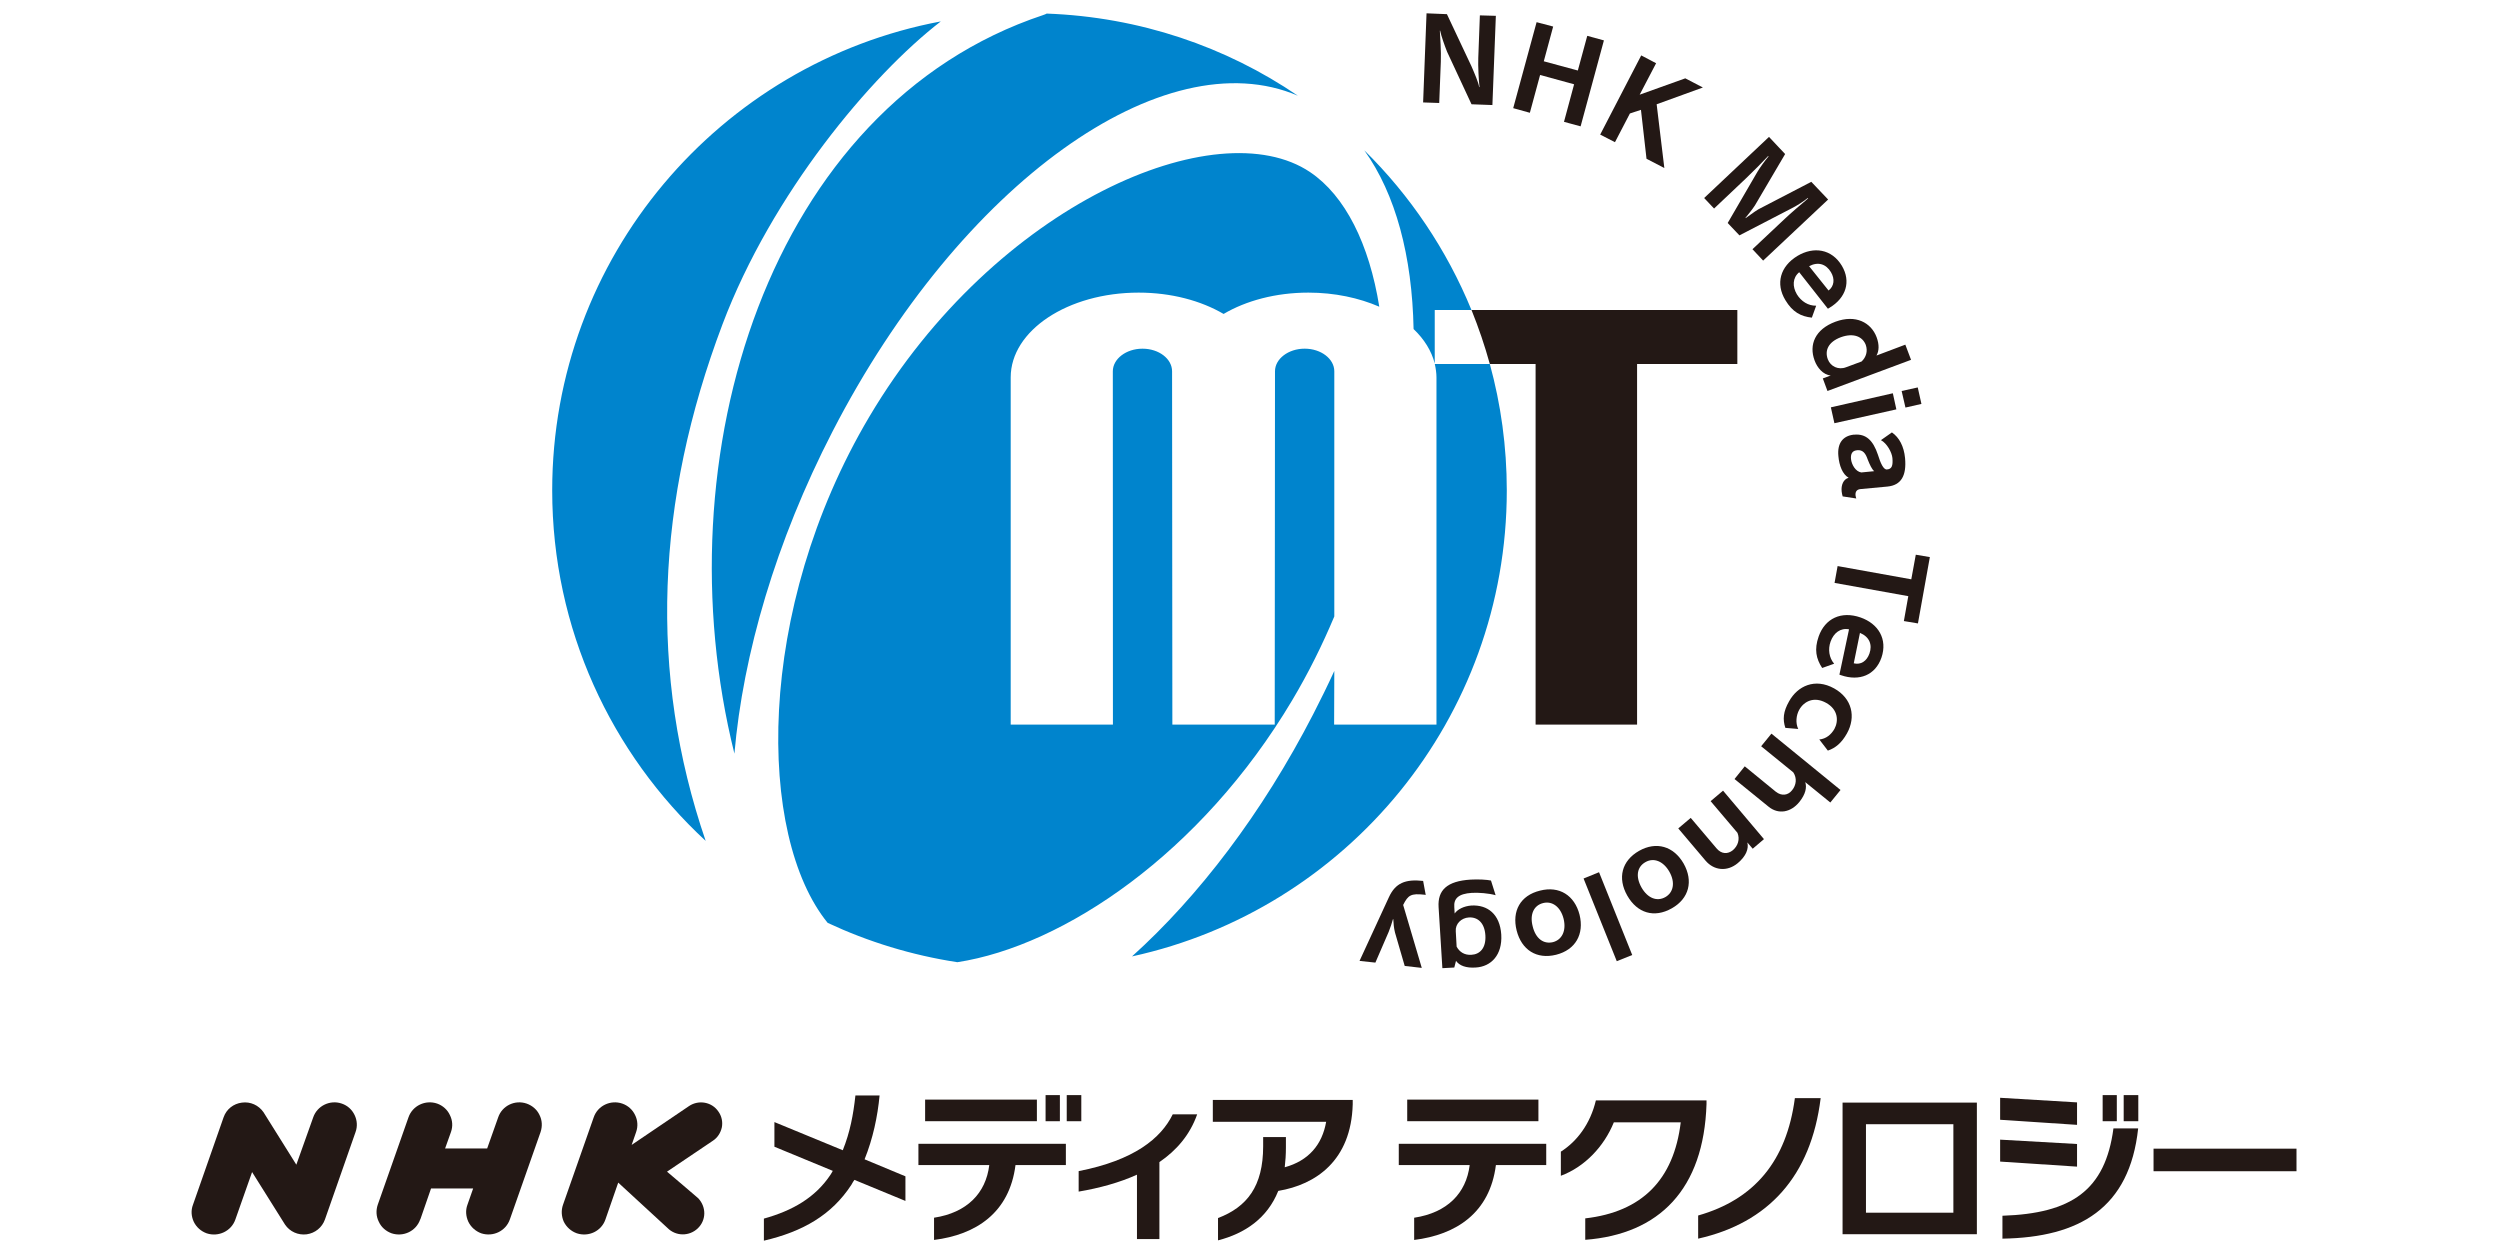 <?xml version="1.0" encoding="utf-8"?>
<!-- Generator: Adobe Illustrator 19.1.0, SVG Export Plug-In . SVG Version: 6.00 Build 0)  -->
<svg version="1.1" id="レイヤー_1" xmlns="http://www.w3.org/2000/svg" xmlns:xlink="http://www.w3.org/1999/xlink" x="0px"
	 y="0px" viewBox="0 0 159.407 79.961" enable-background="new 0 0 159.407 79.961" xml:space="preserve">
<g>
	<path fill="#231815" d="M93.828,6.649l-1.556-3.343c-0.157-0.395-0.38-1.02-0.444-1.35h-0.02c0.02,0.357,0.09,1.312,0.063,1.981
		l-0.102,2.63l-1.027-0.035l0.218-5.682l1.3,0.053l1.564,3.322c0.214,0.493,0.438,1.016,0.49,1.317l0.026,0.015
		c-0.052-0.395-0.101-1.369-0.081-1.854l0.102-2.722l1.019,0.029l-0.22,5.689L93.828,6.649z"/>
	<polygon fill="#231815" points="99.724,7.769 100.369,5.375 98.201,4.78 97.548,7.191 96.486,6.896 97.978,1.414 99.034,1.693 
		98.436,3.908 100.607,4.496 101.208,2.285 102.27,2.576 100.784,8.056 	"/>
	<polygon fill="#231815" points="104.986,10.123 104.632,7.003 103.927,7.236 102.975,9.066 102.032,8.582 104.649,3.533 
		105.598,4.032 104.55,6.037 107.459,4.995 108.581,5.579 105.633,6.649 106.123,10.714 	"/>
	<path fill="#231815" d="M111.742,15.891l2.057-1.935c0.336-0.322,1.172-1.039,1.491-1.303l-0.026-0.027
		c-0.25,0.213-0.72,0.506-1.004,0.647l-3.349,1.735l-0.749-0.789l1.895-3.262c0.16-0.271,0.484-0.717,0.708-0.983l-0.02-0.029
		c-0.302,0.325-1.039,1.073-1.411,1.421l-2.04,1.931l-0.633-0.671l4.135-3.897l1.028,1.094l-1.93,3.282
		c-0.177,0.281-0.548,0.714-0.601,0.789l0.015,0.015c0.075-0.041,0.534-0.4,0.81-0.562l3.375-1.754l1.073,1.129l-4.144,3.895
		L111.742,15.891z"/>
	<path fill="#231815" d="M116.747,17.355c-0.308-0.518-0.818-0.689-1.393-0.381l1.239,1.55
		C116.95,18.253,117.008,17.792,116.747,17.355 M114.722,17.357c-0.43,0.36-0.441,0.911-0.148,1.41
		c0.273,0.445,0.719,0.734,1.23,0.726l-0.275,0.761c-0.702-0.076-1.236-0.359-1.689-1.117c-0.633-1.045-0.336-2.15,0.772-2.82
		c1.027-0.612,2.18-0.453,2.832,0.632c0.592,0.998,0.27,2.046-0.795,2.679c-0.029,0.018-0.064,0.043-0.099,0.055L114.722,17.357"/>
	<path fill="#231815" d="M118.703,23.048c0.285-0.274,0.403-0.65,0.264-1.057c-0.198-0.517-0.76-0.787-1.587-0.49
		c-0.807,0.301-1.039,0.85-0.835,1.404c0.171,0.461,0.676,0.703,1.166,0.511L118.703,23.048z M116.228,24.13l0.505-0.188
		c-0.496-0.047-0.864-0.505-1.027-0.95c-0.38-1.012,0.032-1.998,1.326-2.478c1.297-0.481,2.278,0.059,2.626,0.987
		c0.18,0.486,0.154,0.885-0.008,1.169l1.839-0.694l0.365,0.968l-5.33,1.987L116.228,24.13"/>
	<path fill="#231815" d="M121.254,24.931l1.027-0.227l0.235,1.051l-1.019,0.232L121.254,24.931z M116.741,25.973l3.952-0.897
		l0.224,1.027l-3.95,0.883L116.741,25.973"/>
	<path fill="#231815" d="M119.504,30.044c-0.148-0.125-0.275-0.397-0.412-0.74c-0.133-0.389-0.302-0.631-0.673-0.598
		c-0.009,0-0.035,0.008-0.04,0.008c-0.258,0.029-0.386,0.215-0.354,0.553c0.035,0.348,0.285,0.801,0.656,0.858L119.504,30.044z
		 M117.493,31.652c-0.032-0.102-0.049-0.209-0.064-0.316c-0.043-0.409,0.11-0.777,0.444-0.873c-0.386-0.219-0.601-0.775-0.653-1.385
		c-0.079-0.82,0.29-1.279,0.961-1.361c0.021,0,0.026,0,0.041,0c0.766-0.074,1.215,0.372,1.518,1.275
		c0.163,0.529,0.356,0.969,0.577,0.942c0.316-0.023,0.389-0.244,0.349-0.726c-0.035-0.369-0.349-0.938-0.732-1.143l0.7-0.493
		c0.467,0.324,0.766,0.885,0.838,1.637c0.102,1.121-0.244,1.729-1.123,1.816l-1.718,0.16c-0.247,0.025-0.331,0.174-0.319,0.385
		c0.011,0.076,0.023,0.14,0.049,0.215L117.493,31.652"/>
	<polygon fill="#231815" points="121.678,38.013 116.976,37.168 117.171,36.094 121.869,36.939 122.156,35.37 123.053,35.521 
		122.293,39.751 121.396,39.601 	"/>
	<path fill="#231815" d="M119.202,41.669c0.197-0.562,0-1.062-0.606-1.315l-0.395,1.941
		C118.651,42.406,119.028,42.16,119.202,41.669 M117.899,40.128c-0.546-0.108-0.98,0.232-1.178,0.787
		c-0.171,0.484-0.098,1.021,0.229,1.406l-0.763,0.271c-0.386-0.59-0.514-1.179-0.224-2.009c0.407-1.154,1.442-1.637,2.667-1.213
		c1.129,0.393,1.744,1.376,1.335,2.568c-0.386,1.103-1.396,1.523-2.58,1.114c-0.029-0.012-0.064-0.022-0.099-0.034L117.899,40.128"
		/>
	<path fill="#231815" d="M114.078,44.716c0.545-0.98,1.651-1.498,2.872-0.821c1.146,0.638,1.405,1.816,0.815,2.873
		c-0.337,0.603-0.731,0.928-1.216,1.093l-0.545-0.709c0.429-0.039,0.754-0.309,0.963-0.671c0.275-0.508,0.241-1.239-0.528-1.665
		c-0.766-0.425-1.41-0.106-1.718,0.445c-0.191,0.35-0.244,0.834-0.061,1.22l-0.821-0.07C113.663,45.871,113.7,45.38,114.078,44.716"
		/>
	<path fill="#231815" d="M111.251,48.863l1.977,1.617c0.377,0.299,0.784,0.232,1.039-0.091c0.267-0.325,0.328-0.766,0.078-1.141
		l-2.049-1.665l0.656-0.804l4.405,3.593l-0.65,0.798l-1.599-1.3c0.11,0.336,0.025,0.766-0.375,1.265
		c-0.545,0.673-1.34,0.815-1.967,0.299l-2.168-1.761L111.251,48.863z"/>
	<path fill="#231815" d="M107.806,52.151l1.648,1.946c0.313,0.372,0.717,0.375,1.039,0.114c0.323-0.279,0.462-0.696,0.293-1.107
		l-1.712-2.02l0.792-0.67l2.609,3.091l-0.717,0.612l-0.342-0.4c0.101,0.406-0.09,0.879-0.606,1.314
		c-0.679,0.57-1.521,0.476-2.055-0.148l-1.744-2.061L107.806,52.151z"/>
	<path fill="#231815" d="M106.188,57.201c0.511-0.293,0.649-0.924,0.255-1.619c-0.395-0.688-1.007-0.908-1.521-0.613
		c-0.537,0.299-0.65,0.914-0.255,1.62C105.064,57.281,105.656,57.501,106.188,57.201 M104.516,54.251
		c1.094-0.617,2.199-0.296,2.835,0.808c0.635,1.122,0.348,2.236-0.752,2.858c-1.126,0.639-2.206,0.305-2.841-0.812
		C103.126,55.99,103.401,54.884,104.516,54.251"/>
	<polygon fill="#231815" points="101.959,55.615 104.075,60.894 103.09,61.289 100.973,56.016 	"/>
	<path fill="#231815" d="M99.02,60.074c0.571-0.148,0.868-0.721,0.679-1.492c-0.195-0.767-0.729-1.146-1.303-1.001
		c-0.595,0.147-0.868,0.72-0.667,1.489C97.92,59.853,98.424,60.215,99.02,60.074 M98.198,56.788
		c1.228-0.315,2.202,0.303,2.519,1.538c0.307,1.24-0.261,2.24-1.492,2.551c-1.248,0.311-2.205-0.31-2.519-1.543
		C96.393,58.091,96.942,57.093,98.198,56.788"/>
	<path fill="#231815" d="M92.879,60.361c0.192,0.356,0.514,0.545,0.935,0.52c0.548-0.027,0.943-0.424,0.899-1.231
		c-0.049-0.821-0.499-1.185-1.056-1.151c-0.482,0.031-0.868,0.406-0.833,0.876L92.879,60.361z M93.775,56.086
		c0.491-0.029,1.036,0.003,1.294,0.059l0.296,0.936c-0.43-0.123-1.082-0.174-1.512-0.15c-0.865,0.055-1.167,0.364-1.123,0.91
		l0.023,0.406c0.189-0.27,0.586-0.469,1.06-0.508c1.039-0.059,1.825,0.549,1.912,1.85c0.079,1.303-0.647,2.049-1.634,2.103
		c-0.609,0.041-1.036-0.118-1.251-0.426l-0.11,0.426l-0.76,0.041l-0.241-3.892C91.663,56.771,92.249,56.179,93.775,56.086"/>
	<path fill="#231815" d="M88.564,57.201c0.412-0.892,1.042-1.158,2.179-1.031l0.165,0.894c-0.032-0.009-0.046-0.009-0.084-0.015
		c-0.856-0.093-1.038,0.021-1.355,0.653l1.187,4.013l-1.088-0.124l-0.618-2.125c-0.076-0.299-0.099-0.598-0.11-0.855l-0.021-0.003
		c-0.07,0.264-0.157,0.505-0.273,0.81l-0.848,1.961l-1.01-0.109L88.564,57.201z"/>
	<path fill="#231815" d="M93.828,19.768c0.455,1.127,0.844,2.271,1.167,3.44h2.919v22.994h6.471V23.208h6.393v-3.44H93.828z"/>
	<path fill="#0084CD" d="M46.066,20.685c3.146-8.328,9.466-15.879,13.923-19.32C45.888,4.017,35.21,16.399,35.21,31.269
		c0,8.84,3.77,16.787,9.785,22.348C41.341,42.941,41.82,31.918,46.066,20.685 M91.483,23.181v-3.413h2.342
		c-1.576-3.842-3.909-7.306-6.834-10.183c2.005,2.795,3.053,6.756,3.143,11.396C90.813,21.628,91.277,22.372,91.483,23.181
		 M94.995,23.208h-3.509c0.062,0.284,0.107,0.571,0.107,0.856v22.138h-6.526l0.012-3.421c-0.421,0.92-0.874,1.843-1.341,2.75
		c-3.273,6.354-7.324,11.637-11.558,15.453c13.668-2.982,23.897-15.158,23.897-29.715C96.077,28.48,95.7,25.779,94.995,23.208
		 M82.389,44.658c1.044-1.752,1.933-3.549,2.69-5.352V23.674c0-0.792-0.845-1.442-1.89-1.442c-1.042,0-1.892,0.65-1.892,1.442
		L81.28,46.202h-6.527l-0.018-22.527c0-0.792-0.838-1.442-1.886-1.442c-1.042,0-1.892,0.65-1.892,1.442l0.006,22.527h-6.518V24.076
		v-0.012c0-2.992,3.647-5.406,8.157-5.406c2.084,0,3.973,0.514,5.418,1.36c1.437-0.847,3.332-1.36,5.406-1.36
		c1.677,0,3.224,0.336,4.521,0.899c-0.638-3.985-2.168-7.075-4.414-8.584c-5.899-3.97-20.026,1.979-28.099,15.592
		c-7.319,12.345-7.159,26.755-2.659,32.28c2.577,1.205,5.352,2.061,8.268,2.508C67.813,60.31,76.587,54.417,82.389,44.658
		 M82.757,6.104c-4.593-3.132-10.096-5.021-16.018-5.238c-0.043,0.032-0.119,0.055-0.221,0.093
		c-17.513,5.83-24.399,28.184-19.69,47.095c0.549-6.325,2.635-13.52,6.26-20.549C61.249,11.675,74.24,2.444,82.757,6.104"/>
	<path fill="#231815" d="M33.579,70.367c-0.746-0.256-1.562,0.136-1.814,0.879c0,0-0.647,1.82-0.702,1.982h-2.682l0.372-1.043
		c0.13-0.362,0.104-0.746-0.067-1.085c-0.163-0.349-0.456-0.606-0.813-0.733c-0.749-0.256-1.572,0.136-1.828,0.879l-1.959,5.571
		c-0.119,0.354-0.108,0.74,0.07,1.091c0.154,0.34,0.45,0.6,0.815,0.732c0.749,0.246,1.564-0.137,1.822-0.886l0.015-0.021
		l0.676-1.952h2.685l-0.363,1.035c-0.133,0.354-0.104,0.74,0.058,1.091c0.168,0.34,0.461,0.6,0.818,0.732
		c0.752,0.246,1.567-0.137,1.828-0.886l1.958-5.569c0.12-0.362,0.105-0.746-0.066-1.085C34.243,70.751,33.939,70.494,33.579,70.367"
		/>
	<path fill="#231815" d="M21.791,70.367c-0.74-0.256-1.564,0.136-1.82,0.879l-1.076,3.018l-2.092-3.344
		c-0.311-0.449-0.836-0.689-1.379-0.614c-0.534,0.067-0.984,0.415-1.166,0.933c-0.012,0.027-0.148,0.42-1.953,5.579
		c-0.137,0.354-0.11,0.74,0.052,1.091c0.168,0.34,0.458,0.6,0.824,0.732c0.746,0.246,1.57-0.137,1.828-0.886l1.065-3.021
		l2.098,3.346c0.305,0.455,0.839,0.693,1.384,0.623c0.534-0.074,0.981-0.432,1.164-0.948l1.95-5.569
		c0.131-0.362,0.104-0.746-0.058-1.085C22.444,70.751,22.163,70.494,21.791,70.367"/>
	<path fill="#231815" d="M45.81,70.88c-0.412-0.616-1.253-0.77-1.872-0.357l-3.662,2.48l0.284-0.818
		c0.127-0.362,0.104-0.746-0.064-1.085c-0.165-0.349-0.456-0.606-0.818-0.733c-0.749-0.256-1.57,0.136-1.822,0.879L35.9,76.817
		c-0.125,0.354-0.104,0.74,0.052,1.091c0.174,0.34,0.461,0.6,0.831,0.732c0.751,0.246,1.566-0.137,1.822-0.886l0.815-2.348
		l3.143,2.894c0.525,0.533,1.378,0.542,1.921,0.031c0.267-0.252,0.415-0.586,0.424-0.943c0.006-0.362-0.13-0.707-0.383-0.98
		c0,0-1.55-1.332-1.994-1.7l2.923-1.97c0.304-0.197,0.499-0.512,0.574-0.859C46.092,71.53,46.016,71.167,45.81,70.88"/>
	<path fill="#231815" d="M73.927,74.099v4.906h-1.431v-4.104c-1.112,0.505-2.403,0.856-3.718,1.079v-1.306
		c3.538-0.693,5.247-2.086,5.999-3.621h1.558C75.874,72.36,75.029,73.343,73.927,74.099"/>
	<path fill="#231815" d="M81.506,75.935c-0.702,1.752-2.13,2.713-3.842,3.154v-1.422c1.849-0.708,2.878-2.018,2.878-4.576v-0.59
		h1.451v0.662c0,0.449-0.028,0.867-0.075,1.266c1.529-0.422,2.386-1.443,2.641-2.899h-7.226v-1.396h8.92v0.281
		C86.155,74,83.906,75.535,81.506,75.935"/>
	<path fill="#231815" d="M95.383,74.289c-0.389,3.051-2.53,4.441-5.212,4.774v-1.417c2.113-0.321,3.32-1.561,3.54-3.357h-4.521
		v-1.357h9.402v1.357H95.383z M89.728,70.113h8.366v1.379h-8.366V70.113"/>
	<path fill="#231815" d="M101.08,79.054v-1.367c3.607-0.414,5.644-2.451,6.088-6.122h-4.266c-0.618,1.526-1.849,2.838-3.378,3.406
		v-1.538c1.027-0.652,1.875-1.762,2.234-3.27h7.054v0.234C108.64,75.828,105.804,78.695,101.08,79.054"/>
	<path fill="#231815" d="M108.279,78.98v-1.476c3.575-1.019,5.636-3.462,6.167-7.483h1.645
		C115.476,75.006,112.746,77.976,108.279,78.98"/>
	<path fill="#231815" d="M117.487,78.697v-8.392h8.564v8.392H117.487z M124.553,71.683h-5.574v5.642h5.574V71.683"/>
	<polygon fill="#231815" points="127.534,71.4 127.534,69.998 132.438,70.291 132.438,71.724 	"/>
	<polygon fill="#231815" points="127.534,74.066 127.534,72.667 132.438,72.945 132.438,74.388 	"/>
	<rect x="66.669" y="69.827" fill="#231815" width="0.912" height="1.665"/>
	<rect x="68.018" y="69.827" fill="#231815" width="0.929" height="1.665"/>
	<rect x="134.071" y="69.827" fill="#231815" width="0.903" height="1.665"/>
	<rect x="135.412" y="69.827" fill="#231815" width="0.932" height="1.665"/>
	<rect x="137.316" y="73.242" fill="#231815" width="9.115" height="1.439"/>
	<path fill="#231815" d="M57.734,75.006l-2.606-1.085c0.537-1.335,0.83-2.73,0.957-4.072h-1.541
		c-0.133,1.223-0.342,2.346-0.806,3.494l-4.359-1.796v1.572l3.721,1.538c-0.035,0.076-0.081,0.143-0.146,0.25
		c-0.972,1.459-2.426,2.289-4.246,2.795v1.407c2.49-0.581,4.327-1.642,5.578-3.562c0.076-0.142,0.139-0.238,0.194-0.315l3.253,1.343
		V75.006z"/>
	<path fill="#231815" d="M134.759,71.951c-0.522,3.961-2.687,5.424-7.078,5.568v1.461c4.922-0.082,8.108-1.945,8.654-7.029H134.759z
		"/>
	<path fill="#231815" d="M66.115,70.113h-7.127v1.379h7.127V70.113z M58.561,72.931v1.357h4.518
		c-0.217,1.797-1.422,3.036-3.522,3.357v1.417c2.669-0.333,4.809-1.724,5.194-4.774h3.212v-1.357H58.561"/>
</g>
</svg>
